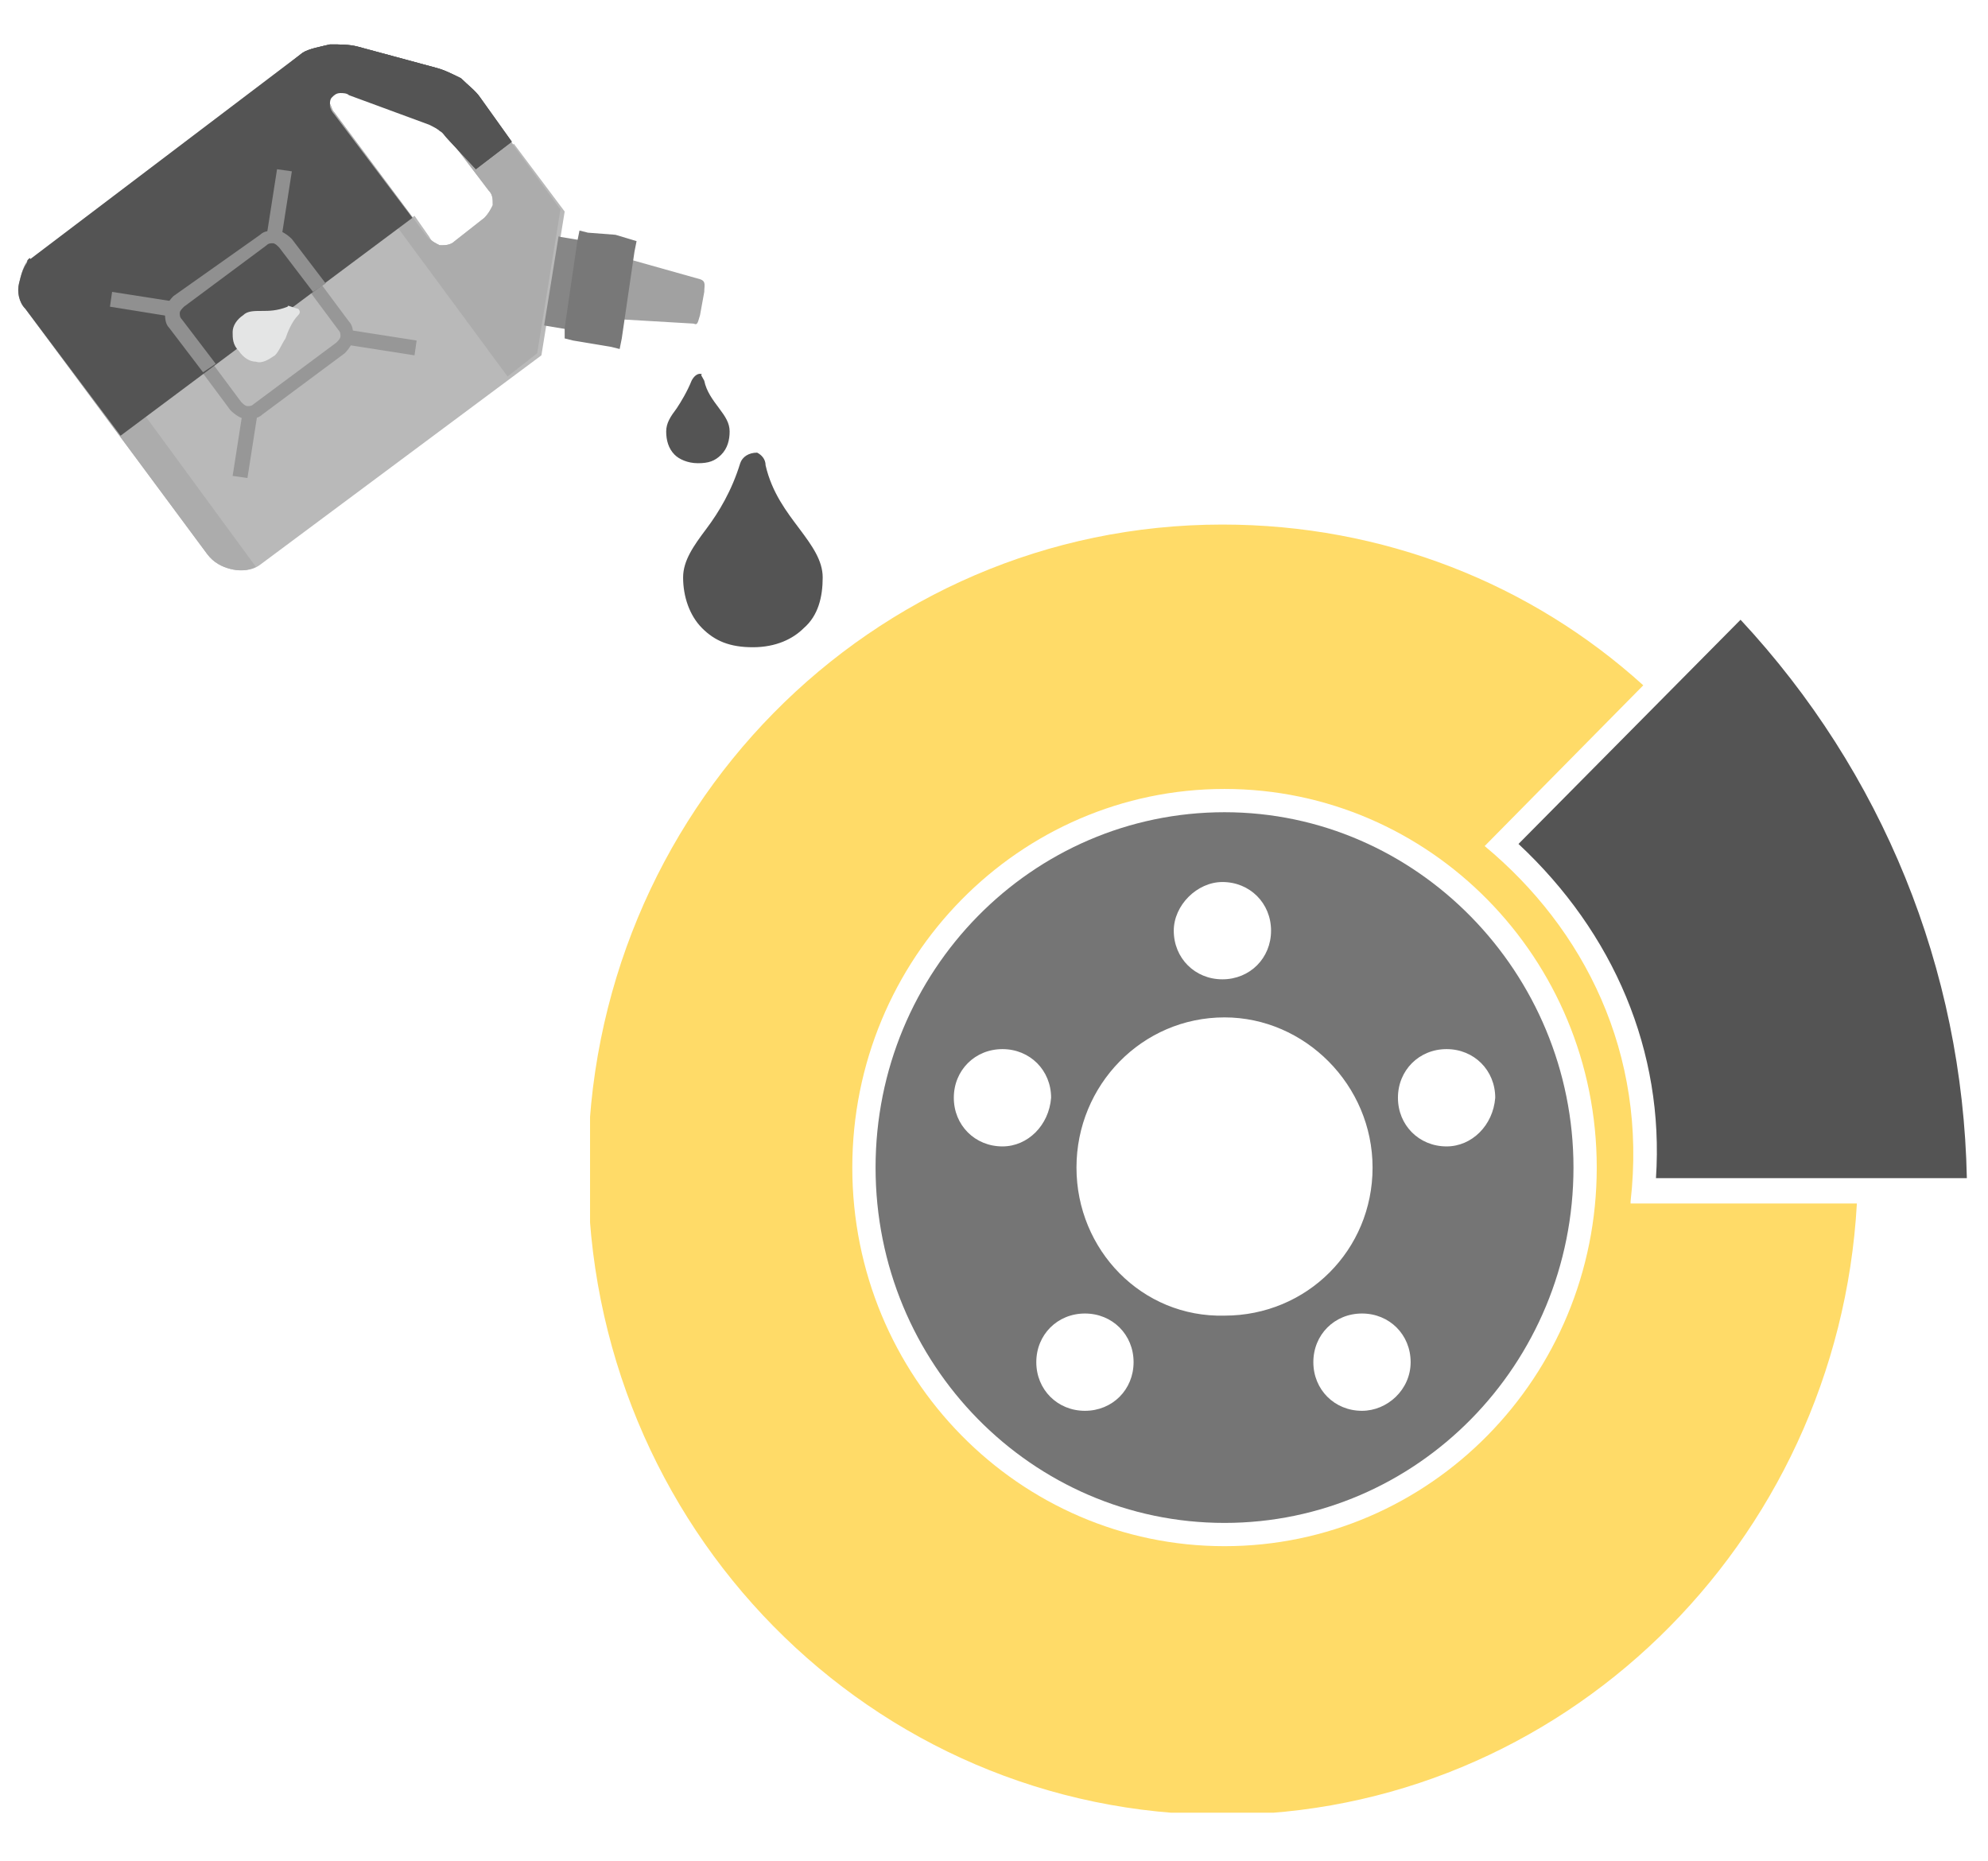 <?xml version="1.0" encoding="utf-8"?>
<!-- Generator: Adobe Illustrator 23.1.0, SVG Export Plug-In . SVG Version: 6.00 Build 0)  -->
<svg version="1.1" id="Слой_1" xmlns="http://www.w3.org/2000/svg" xmlns:xlink="http://www.w3.org/1999/xlink" x="0px" y="0px"
	 viewBox="0 0 94 88" style="enable-background:new 0 0 94 88;" xml:space="preserve">
<style type="text/css">
	.st0{clip-path:url(#SVGID_2_);}
	.st1{fill:url(#SVGID_3_);}
	.st2{fill:#757575;}
	.st3{fill:#545454;}
	.st4{fill:#A1A1A1;}
	.st5{fill-rule:evenodd;clip-rule:evenodd;fill:#B9B9B9;}
	.st6{fill:#868686;}
	.st7{fill:#787878;}
	.st8{fill-rule:evenodd;clip-rule:evenodd;fill:#ACACAC;}
	.st9{fill-rule:evenodd;clip-rule:evenodd;fill:#979797;}
	.st10{fill-rule:evenodd;clip-rule:evenodd;fill:#545454;}
	.st11{fill-rule:evenodd;clip-rule:evenodd;fill:#909090;}
	.st12{fill:#E4E5E5;}
</style>
<g>
	<defs>
		<rect id="SVGID_1_" x="27.9" y="24.8" width="65.2" height="60.9"/>
	</defs>
	<clipPath id="SVGID_2_">
		<use xlink:href="#SVGID_1_"  style="overflow:visible;"/>
	</clipPath>
	<g class="st0">
		<g>
			
				<linearGradient id="SVGID_3_" gradientUnits="userSpaceOnUse" x1="25.927" y1="48.094" x2="-14.801" y2="65.077" gradientTransform="matrix(1 0 0 -1 0 90)">
				<stop  offset="0" style="stop-color:#FFDB68"/>
				<stop  offset="1" style="stop-color:#FFB33F"/>
			</linearGradient>
			<path class="st1" d="M77.1,56.8c0.8-7-2.2-12.9-6.9-16.8l7.5-7.6c-5.3-4.8-12.3-7.6-19.9-7.6c-16.6,0-30,13.6-30,30.5
				s13.4,30.5,30,30.5c16,0,29.1-12.8,30-28.9H77.1z M57.9,73.1c-9.7,0-17.6-8-17.6-17.9s7.9-17.9,17.6-17.9c9.7,0,17.6,8,17.6,17.9
				S67.6,73.1,57.9,73.1z"/>
		</g>
		<path class="st2" d="M57.9,38.4c-9.1,0-16.5,7.5-16.5,16.8c0,9.3,7.4,16.8,16.5,16.8c9.1,0,16.5-7.5,16.5-16.8
			C74.4,46,67,38.4,57.9,38.4z M57.8,41.7c1.3,0,2.3,1,2.3,2.3c0,1.3-1,2.3-2.3,2.3c-1.3,0-2.3-1-2.3-2.3
			C55.5,42.8,56.6,41.7,57.8,41.7z M47.4,54.2c-1.3,0-2.3-1-2.3-2.3c0-1.3,1-2.3,2.3-2.3c1.3,0,2.3,1,2.3,2.3
			C49.6,53.2,48.6,54.2,47.4,54.2z M51.3,66.7c-1.3,0-2.3-1-2.3-2.3c0-1.3,1-2.3,2.3-2.3c1.3,0,2.3,1,2.3,2.3
			C53.6,65.7,52.6,66.7,51.3,66.7z M50.9,55.2c0-3.9,3.1-7.1,7-7.1c3.8,0,7,3.2,7,7.1c0,3.9-3.1,7-7,7C54,62.3,50.9,59.1,50.9,55.2z
			 M64.4,66.7c-1.3,0-2.3-1-2.3-2.3c0-1.3,1-2.3,2.3-2.3c1.3,0,2.3,1,2.3,2.3C66.7,65.7,65.6,66.7,64.4,66.7z M68.4,54.2
			c-1.3,0-2.3-1-2.3-2.3c0-1.3,1-2.3,2.3-2.3c1.3,0,2.3,1,2.3,2.3C70.6,53.2,69.6,54.2,68.4,54.2z"/>
		<path class="st3" d="M78.3,55.7c0.4-6-2-11.6-6.5-15.8l10.5-10.6C89,36.5,92.8,45.8,93,55.7H78.3z"/>
	</g>
</g>
<path class="st3" d="M33.3,18c0.1,0.5,0.4,0.9,0.7,1.3c0.3,0.4,0.5,0.7,0.5,1.1c0,0.4-0.1,0.8-0.4,1.1c-0.3,0.3-0.6,0.4-1.1,0.4
	c-0.5,0-0.9-0.2-1.1-0.4c-0.3-0.3-0.4-0.7-0.4-1.1c0-0.4,0.2-0.7,0.5-1.1c0.2-0.3,0.5-0.8,0.7-1.3l0,0c0.1-0.2,0.3-0.4,0.5-0.3
	C33.1,17.7,33.2,17.8,33.3,18L33.3,18z"/>
<path class="st3" d="M36.2,22c0.3,1.3,1,2.2,1.6,3c0.6,0.8,1.1,1.5,1.1,2.3c0,0.9-0.2,1.8-0.9,2.4c-0.5,0.5-1.3,0.9-2.4,0.9
	c-1.1,0-1.8-0.3-2.4-0.9c-0.6-0.6-0.9-1.5-0.9-2.4c0-0.8,0.5-1.5,1.1-2.3c0.6-0.8,1.2-1.8,1.6-3.1l0.6,0.2L35,21.9
	c0.1-0.3,0.4-0.5,0.8-0.5C36,21.5,36.2,21.7,36.2,22L36.2,22z"/>
<path class="st4" d="M33.1,14.9l0.2-1.1l0,0c0-0.3,0.1-0.5-0.2-0.6l-3.2-0.9l-0.5,2.8l3.4,0.2l0,0C33,15.4,33,15.2,33.1,14.9
	L33.1,14.9z"/>
<path class="st5" d="M5.7,20.6l4.2,5.6c0.3,0.4,0.7,0.6,1.1,0.7c0.4,0.1,0.9,0.1,1.3-0.2l13.3-9.9l1.1-6.8l-2.4-3.2L22.5,8l0.7,1
	c0.2,0.2,0.2,0.5,0.2,0.7c0,0.2-0.2,0.5-0.4,0.6l-1.4,1.1c-0.2,0.2-0.5,0.2-0.7,0.2c-0.3,0-0.5-0.2-0.6-0.4l-0.7-1L5.7,20.6
	L5.7,20.6z"/>
<path class="st6" d="M27.7,11.4l-1.2-0.2l-0.4-0.1L26,11.5l-0.5,3.4l-0.1,0.4l0.4,0.1l1.8,0.3l0.4,0.1l0.1-0.4l0.5-3.4l0.1-0.4
	L27.7,11.4z"/>
<path class="st7" d="M29.1,11.1L27.8,11l-0.4-0.1l-0.1,0.5l-0.6,4.1L26.7,16l0.4,0.1l1.8,0.3l0.4,0.1l0.1-0.5l0.6-4.1l0.1-0.5
	L29.1,11.1z"/>
<path class="st5" d="M20.6,3.2l-3.7-1l0,0c-0.4-0.1-0.8-0.1-1.3-0.1c-0.4,0.1-1,0.2-1.3,0.4L1.5,12.2c-0.4,0.3-0.5,0.8-0.6,1.2
	c-0.1,0.4,0,0.9,0.3,1.2l8.6,11.6c0.3,0.4,0.7,0.6,1.1,0.7c0.4,0.1,0.9,0.1,1.3-0.2l13.3-9.9l1.1-6.8l-3.9-5.3
	c-0.2-0.3-0.6-0.6-0.9-0.9C21.4,3.5,21,3.3,20.6,3.2L20.6,3.2z M15.8,5.3l4.4,5.9c0.2,0.2,0.4,0.3,0.6,0.4c0.2,0,0.5,0,0.7-0.2
	l1.4-1.1c0.2-0.2,0.3-0.4,0.4-0.6c0-0.3,0-0.5-0.2-0.7l-1.9-2.5c-0.1-0.1-0.3-0.3-0.4-0.4c-0.2-0.1-0.4-0.2-0.5-0.3l-3.8-1.4
	c-0.2-0.1-0.3-0.1-0.4-0.1c-0.2,0-0.3,0.1-0.4,0.2l0,0c-0.1,0.1-0.1,0.3-0.1,0.4C15.7,5.1,15.7,5.2,15.8,5.3L15.8,5.3z"/>
<path class="st8" d="M20.6,3.2l-3.7-1l0,0c-0.4-0.1-0.8-0.1-1.3-0.1c-0.4,0.1-1,0.2-1.3,0.4l-1,0.8l10.7,14.5l1.4-1.1l1.1-6.8
	l-3.9-5.3c-0.2-0.3-0.6-0.6-0.9-0.9C21.4,3.5,21,3.3,20.6,3.2L20.6,3.2z M15.8,5.3l4.4,5.9c0.2,0.2,0.4,0.3,0.6,0.4
	c0.2,0,0.5,0,0.7-0.2l1.4-1.1c0.2-0.2,0.3-0.4,0.4-0.6c0-0.3,0-0.5-0.2-0.7l-1.9-2.5c-0.1-0.1-0.3-0.3-0.4-0.4
	c-0.2-0.1-0.4-0.2-0.5-0.3l-3.8-1.4c-0.2-0.1-0.3-0.1-0.4-0.1c-0.2,0-0.3,0.1-0.4,0.2l0,0c-0.1,0.1-0.1,0.3-0.1,0.4
	C15.7,5.1,15.7,5.2,15.8,5.3L15.8,5.3z"/>
<path class="st9" d="M16.4,16.3l3.2,0.5l0.1-0.7l-3.2-0.5L16.4,16.3z"/>
<path class="st9" d="M12.2,19.4l-0.5,3.2l-0.7-0.1l0.5-3.2L12.2,19.4z"/>
<path class="st9" d="M12.6,11.2L13.1,8l0.7,0.1l-0.5,3.2L12.6,11.2z"/>
<path class="st9" d="M8.5,14.3l-3.2-0.5l-0.1,0.7L8.3,15L8.5,14.3z"/>
<path class="st9" d="M16.1,15.9L16.1,15.9c0,0.1-0.1,0.2-0.2,0.3L12,19.1c-0.1,0.1-0.2,0.1-0.3,0.1l0,0c-0.1,0-0.2-0.1-0.3-0.2
	l-2.9-3.9c-0.1-0.1-0.1-0.2-0.1-0.3c0-0.1,0.1-0.2,0.2-0.3l3.9-2.9c0.1-0.1,0.2-0.1,0.3-0.1c0.1,0,0.2,0.1,0.3,0.2l2.9,3.9
	C16.1,15.7,16.1,15.8,16.1,15.9z M8,15.5l2.9,3.9c0.2,0.2,0.5,0.4,0.7,0.4l0,0c0.3,0,0.6,0,0.8-0.2l3.9-2.9c0.2-0.2,0.4-0.5,0.4-0.7
	l0,0c0-0.3,0-0.6-0.2-0.8l-2.9-3.9c-0.2-0.2-0.5-0.4-0.7-0.4c-0.3,0-0.6,0-0.8,0.2L8.2,14c-0.2,0.2-0.4,0.5-0.4,0.7
	C7.8,15,7.8,15.3,8,15.5L8,15.5z"/>
<path class="st8" d="M1.4,12.2C1.1,12.5,1,13,0.9,13.4c-0.1,0.4,0,0.9,0.3,1.2l8.6,11.6c0.3,0.4,0.7,0.6,1.1,0.7
	c0.4,0.1,0.8,0.1,1.2-0.1L1.4,12.2L1.4,12.2z"/>
<path class="st10" d="M20.6,3.2l-3.7-1l0,0c-0.4-0.1-0.8-0.1-1.3-0.1c-0.4,0.1-1,0.2-1.3,0.4L1.5,12.2c-0.4,0.3-0.5,0.8-0.6,1.2
	c-0.1,0.4,0,0.9,0.3,1.2l4.5,6l13.8-10.3l-3.7-4.9c-0.1-0.1-0.2-0.3-0.2-0.4c0-0.2,0-0.3,0.1-0.4l0,0c0.1-0.1,0.2-0.2,0.4-0.2
	c0.1,0,0.3,0,0.4,0.1l3.8,1.4c0.2,0.1,0.4,0.2,0.5,0.3c0.2,0.1,0.3,0.3,0.4,0.4L22.5,8l0,0l1.7-1.3l0,0l0,0l-1.5-2.1
	c-0.2-0.3-0.6-0.6-0.9-0.9C21.4,3.5,21,3.3,20.6,3.2L20.6,3.2z"/>
<path class="st10" d="M20.6,3.2l-3.7-1l0,0c-0.4-0.1-0.8-0.1-1.3-0.1c-0.4,0.1-1,0.2-1.3,0.4l-1,0.8l5.5,7.4l0.6-0.5l-3.7-4.9
	c-0.1-0.1-0.2-0.3-0.2-0.4c0-0.2,0-0.3,0.1-0.4l0,0c0.1-0.1,0.2-0.2,0.4-0.2c0.1,0,0.3,0,0.4,0.1l3.8,1.4c0.2,0.1,0.4,0.2,0.5,0.3
	c0.2,0.1,0.3,0.3,0.4,0.4L22.5,8l0,0l1.7-1.3l0,0l0,0l-1.5-2.1c-0.2-0.3-0.6-0.6-0.9-0.9C21.4,3.5,21,3.3,20.6,3.2L20.6,3.2z"/>
<path class="st11" d="M12.6,11.2L13.1,8l0.7,0.1l-0.5,3.2L12.6,11.2z"/>
<path class="st11" d="M8.5,14.3l-3.2-0.5l-0.1,0.7L8.3,15L8.5,14.3z"/>
<path class="st11" d="M10.2,17.2l-1.6-2.1c-0.1-0.1-0.1-0.2-0.1-0.3c0-0.1,0.1-0.2,0.2-0.3l3.9-2.9c0.1-0.1,0.2-0.1,0.3-0.1
	c0.1,0,0.2,0.1,0.3,0.2l1.6,2.1l0.6-0.4l-1.6-2.1c-0.2-0.2-0.5-0.4-0.7-0.4c-0.3,0-0.6,0-0.8,0.2L8.2,14c-0.2,0.2-0.4,0.5-0.4,0.7
	c0,0.3,0,0.6,0.2,0.8l1.6,2.1L10.2,17.2L10.2,17.2z"/>
<path class="st10" d="M1.4,12.2L1.4,12.2L1.4,12.2L1.4,12.2L1.4,12.2L1.4,12.2L1.4,12.2L1.4,12.2L1.4,12.2L1.4,12.2L1.4,12.2
	L1.4,12.2L1.4,12.2L1.4,12.2l-0.1,0.1c0,0,0,0,0,0l0,0c0,0,0,0,0,0l0,0l0,0l0,0l0,0l0,0l0,0l0,0l0,0l0,0l0,0l0,0l0,0l0,0l0,0l0,0
	l0,0l0,0l0,0l0,0l0,0l0,0l0,0l0,0l0,0l0,0l0,0l0,0l0,0l0,0l0,0l0,0l0,0l0,0l0,0l0,0l0,0l0,0l0,0l0,0l0,0l0,0l0,0l0,0l0,0l0,0l0,0
	l0,0l0,0l0,0l0,0l0,0l0,0l0,0l0,0l0,0l0,0l0,0l0,0l0,0l0,0l0,0l0,0l0,0l0,0l0,0l0,0l0,0l0,0l0,0l0,0l0,0l0,0l0,0l0,0l0,0l0,0l0,0
	l0,0l0,0l0,0l0,0l0,0l0,0c0,0,0,0,0,0l0,0l0,0l0,0l0,0l0,0l0,0l0,0l0,0l0,0l0,0l0,0l0,0l0,0l0,0l0,0l0,0l0,0c-0.1,0.4,0,0.9,0.3,1.2
	l4.5,6l1.2-0.9L1.4,12.2L1.4,12.2z"/>
<path class="st12" d="M13.6,14.5c-0.5,0.2-0.9,0.2-1.2,0.2c-0.4,0-0.7,0-0.9,0.2c-0.3,0.2-0.5,0.5-0.5,0.8c0,0.3,0,0.6,0.3,0.9
	c0.2,0.3,0.5,0.5,0.8,0.5c0.3,0.1,0.6-0.1,0.9-0.3c0.2-0.2,0.3-0.5,0.5-0.8c0.1-0.3,0.3-0.8,0.6-1.1l0,0c0.1-0.1,0.1-0.2,0-0.3
	C13.7,14.5,13.6,14.4,13.6,14.5L13.6,14.5z"/>
</svg>

